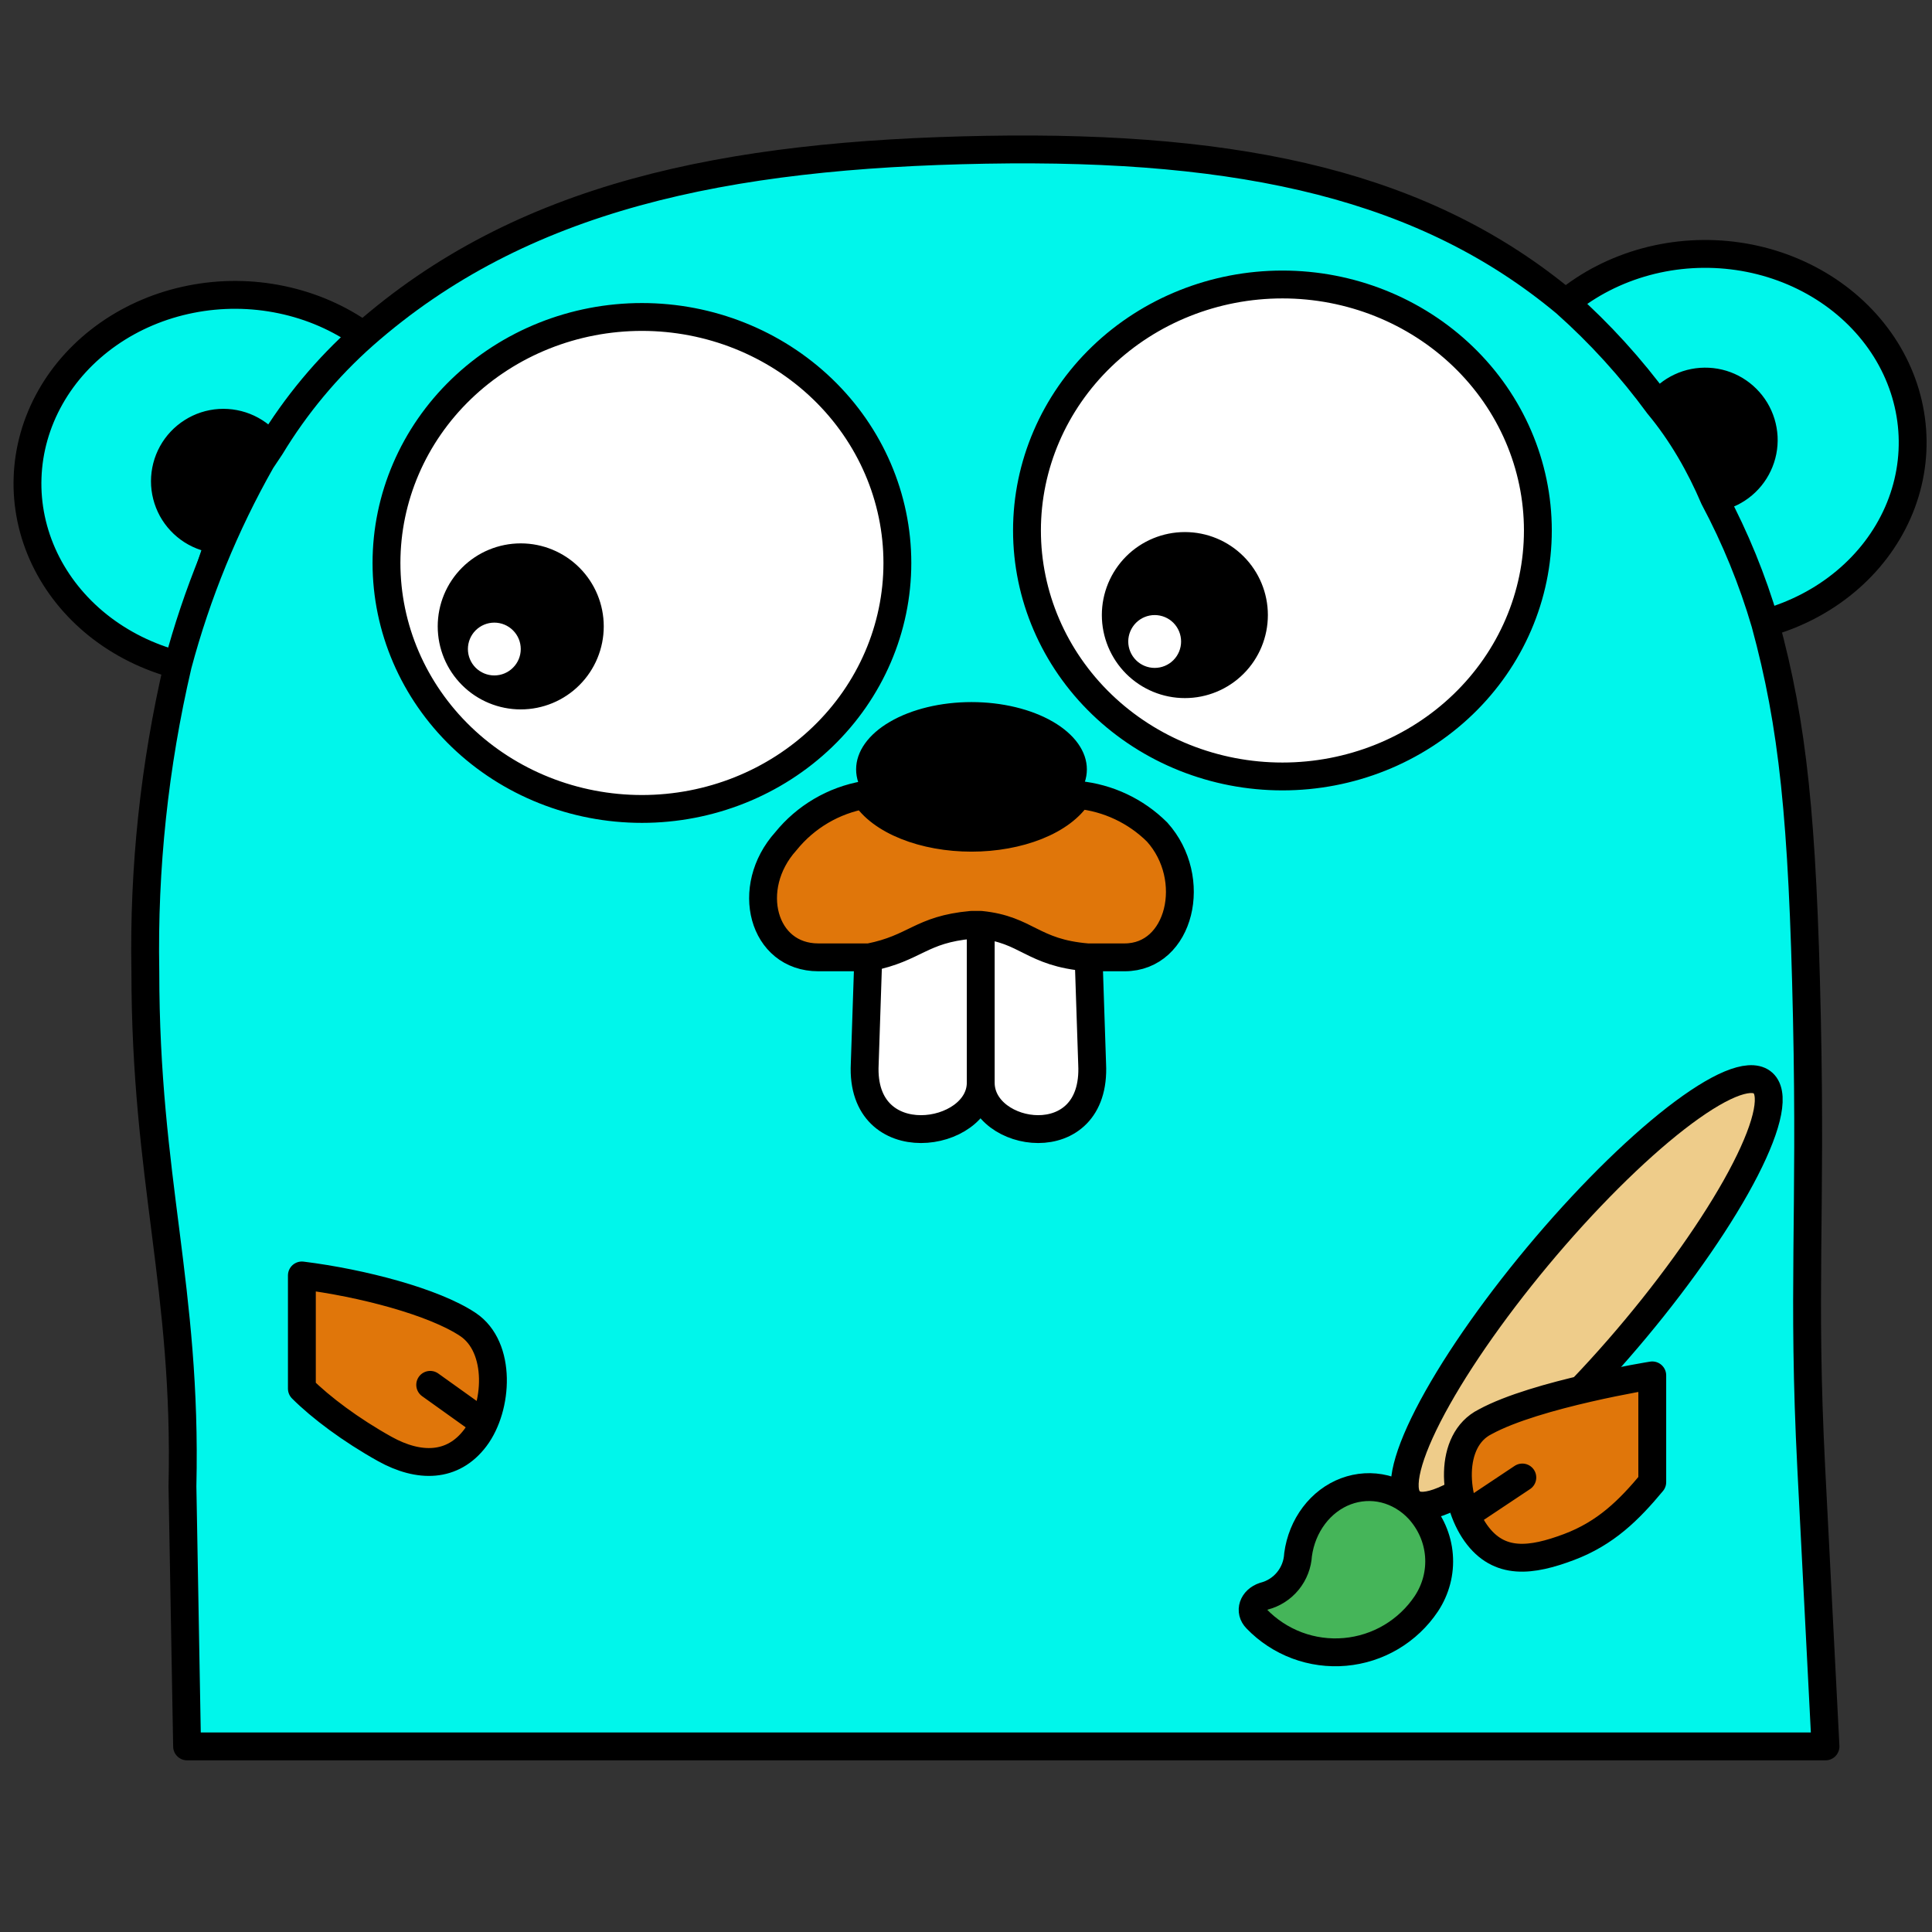 <?xml version="1.0" encoding="UTF-8"?>
<svg xmlns="http://www.w3.org/2000/svg" width="48" height="48" viewBox="0 0 48 48" fill="none">
  <rect x="0" y="0" width="48" height="48" fill="#333333" stroke="none"/>
  <path d="M9.031 8.333C8.433 7.904 7.738 7.601 6.996 7.446C6.254 7.29 5.483 7.286 4.739 7.434C3.995 7.581 3.296 7.877 2.693 8.299C2.089 8.722 1.596 9.26 1.249 9.877C0.902 10.493 0.709 11.171 0.685 11.863C0.66 12.555 0.805 13.243 1.108 13.879C1.411 14.514 1.865 15.08 2.437 15.537C3.01 15.993 3.686 16.329 4.418 16.52L5.456 13.406C5.212 13.39 4.976 13.313 4.77 13.182C4.564 13.05 4.394 12.869 4.276 12.655C4.159 12.44 4.097 12.2 4.097 11.955C4.098 11.711 4.159 11.47 4.277 11.256C4.395 11.042 4.565 10.861 4.772 10.73C4.978 10.598 5.214 10.522 5.458 10.506C5.702 10.491 5.946 10.537 6.168 10.641C6.389 10.745 6.581 10.902 6.725 11.1L9.031 8.333ZM41.202 10.063C41.345 9.872 41.532 9.719 41.748 9.618C41.964 9.516 42.202 9.47 42.44 9.482C42.678 9.494 42.91 9.564 43.114 9.687C43.318 9.81 43.489 9.981 43.612 10.185C43.735 10.39 43.805 10.621 43.818 10.86C43.83 11.098 43.783 11.335 43.681 11.551C43.58 11.767 43.427 11.954 43.236 12.097C43.045 12.24 42.822 12.333 42.586 12.369L43.854 15.483C44.595 15.28 45.276 14.927 45.846 14.452C46.417 13.977 46.862 13.392 47.15 12.739C47.438 12.086 47.56 11.382 47.508 10.681C47.456 9.979 47.231 9.297 46.85 8.685C46.468 8.073 45.94 7.547 45.305 7.146C44.67 6.745 43.943 6.478 43.179 6.367C42.415 6.256 41.634 6.302 40.892 6.503C40.151 6.704 39.468 7.053 38.896 7.526L41.202 10.063Z" fill="#00F6EB" stroke="black" stroke-width="0.692" stroke-linecap="round" stroke-linejoin="round"></path>
  <path d="M41.202 10.063C40.525 9.139 39.752 8.288 38.896 7.526C35.438 4.643 30.938 3.606 24.482 3.721C18.026 3.836 12.951 4.875 9.03 8.333C8.126 9.135 7.349 10.068 6.724 11.101L6.493 11.447C5.588 13.043 4.891 14.748 4.418 16.521C3.836 19.015 3.564 21.571 3.611 24.131C3.611 29.32 4.648 31.973 4.533 36.931L4.648 43.389H45.354L45 36.469C44.777 32.088 45 30.243 44.892 25.284C44.785 20.326 44.546 18.02 43.855 15.483C43.539 14.406 43.114 13.365 42.586 12.375C42.24 11.562 41.779 10.755 41.202 10.063Z" fill="#00F6EB" stroke="black" stroke-width="0.692" stroke-linecap="round" stroke-linejoin="round"></path>
  <path d="M15.949 7.875C14.265 7.875 12.651 8.519 11.461 9.665C10.271 10.811 9.602 12.366 9.602 13.987C9.602 15.607 10.271 17.162 11.461 18.308C12.651 19.454 14.265 20.098 15.949 20.098C17.632 20.098 19.246 19.454 20.436 18.308C21.627 17.162 22.295 15.607 22.295 13.987C22.295 12.366 21.627 10.811 20.436 9.665C19.246 8.519 17.632 7.875 15.949 7.875ZM31.862 7.068C30.179 7.068 28.564 7.712 27.374 8.858C26.184 10.004 25.515 11.559 25.515 13.179C25.515 14.8 26.184 16.355 27.374 17.501C28.564 18.647 30.179 19.291 31.862 19.291C33.545 19.291 35.159 18.647 36.349 17.501C37.54 16.355 38.208 14.8 38.208 13.179C38.208 11.559 37.54 10.004 36.349 8.858C35.159 7.712 33.545 7.068 31.862 7.068ZM21.599 22.978L21.484 26.438C21.368 28.744 24.366 28.283 24.366 26.899C24.366 28.283 27.249 28.744 27.134 26.438L27.019 22.978H21.599ZM24.366 26.899V22.978Z" fill="white"></path>
  <path d="M24.366 26.899C24.366 28.283 21.368 28.744 21.484 26.438L21.599 22.978H27.019L27.134 26.438C27.249 28.744 24.366 28.283 24.366 26.899ZM24.366 26.899V22.978M15.949 7.875C14.265 7.875 12.651 8.519 11.461 9.665C10.271 10.811 9.602 12.366 9.602 13.987C9.602 15.607 10.271 17.162 11.461 18.308C12.651 19.454 14.265 20.098 15.949 20.098C17.632 20.098 19.246 19.454 20.436 18.308C21.627 17.162 22.295 15.607 22.295 13.987C22.295 12.366 21.627 10.811 20.436 9.665C19.246 8.519 17.632 7.875 15.949 7.875ZM31.862 7.068C30.179 7.068 28.564 7.712 27.374 8.858C26.184 10.004 25.515 11.559 25.515 13.179C25.515 14.8 26.184 16.355 27.374 17.501C28.564 18.647 30.179 19.291 31.862 19.291C33.545 19.291 35.159 18.647 36.349 17.501C37.54 16.355 38.208 14.8 38.208 13.179C38.208 11.559 37.54 10.004 36.349 8.858C35.159 7.712 33.545 7.068 31.862 7.068Z" stroke="black" stroke-width="0.692" stroke-linecap="round" stroke-linejoin="round"></path>
  <path d="M34.969 37.219C35.177 37.592 35.846 37.411 36.829 36.716C37.811 36.022 39.027 34.87 40.208 33.515C41.389 32.16 42.439 30.712 43.127 29.491C43.814 28.269 44.084 27.373 43.875 27C43.666 26.627 42.997 26.808 42.015 27.502C41.032 28.197 39.817 29.348 38.636 30.703C37.455 32.059 36.405 33.506 35.717 34.728C35.029 35.95 34.76 36.846 34.969 37.219Z" fill="#EECC8A" stroke="black" stroke-width="0.692" stroke-linecap="round" stroke-linejoin="round"></path>
  <path d="M31.219 40.219C31.031 40.031 31.125 39.75 31.406 39.656C31.638 39.597 31.845 39.465 31.997 39.279C32.149 39.093 32.237 38.864 32.25 38.625C32.298 38.267 32.435 37.931 32.645 37.653C32.854 37.376 33.129 37.167 33.439 37.051C33.749 36.935 34.082 36.915 34.402 36.994C34.721 37.074 35.015 37.248 35.25 37.5C35.541 37.819 35.717 38.22 35.75 38.642C35.784 39.064 35.674 39.486 35.437 39.844C35.212 40.181 34.913 40.464 34.563 40.672C34.214 40.879 33.822 41.005 33.418 41.041C33.013 41.077 32.605 41.022 32.225 40.88C31.844 40.737 31.5 40.511 31.219 40.219Z" fill="#45B559" stroke="black" stroke-width="0.692" stroke-linecap="round" stroke-linejoin="round"></path>
  <path d="M28.748 20.672C28.221 20.148 27.528 19.822 26.788 19.749C26.595 20.06 26.235 20.33 25.76 20.52C25.285 20.71 24.718 20.813 24.136 20.813C23.554 20.813 22.986 20.71 22.512 20.52C22.037 20.33 21.677 20.06 21.484 19.749C20.712 19.883 20.015 20.293 19.523 20.902C18.486 22.056 18.947 23.785 20.331 23.785H21.599C22.752 23.555 22.867 23.093 24.136 22.978H24.367C25.52 23.093 25.635 23.67 27.019 23.785H27.941C29.325 23.785 29.786 21.825 28.748 20.672ZM7.5 31.688C9 31.875 10.781 32.344 11.625 32.906C12.469 33.469 12.375 34.969 11.812 35.719C11.25 36.469 10.406 36.469 9.562 36C8.719 35.531 7.969 34.969 7.5 34.5V31.688ZM10.688 34.406L12 35.344ZM41.05 34.171C41.05 34.171 38.167 34.632 36.899 35.324C35.977 35.785 36.092 37.284 36.668 38.092C37.245 38.899 38.052 38.783 38.975 38.438C39.897 38.092 40.474 37.515 41.05 36.823V34.171ZM36.438 37.63L37.822 36.708Z" fill="#E0760A"></path>
  <path d="M10.688 34.406L12 35.344M36.438 37.63L37.822 36.708M28.748 20.672C28.221 20.148 27.528 19.822 26.788 19.749C26.595 20.06 26.235 20.33 25.76 20.52C25.285 20.71 24.718 20.813 24.136 20.813C23.554 20.813 22.986 20.71 22.512 20.52C22.037 20.33 21.677 20.06 21.484 19.749C20.712 19.883 20.015 20.293 19.523 20.902C18.486 22.056 18.947 23.785 20.331 23.785H21.599C22.752 23.555 22.867 23.093 24.136 22.978H24.367C25.52 23.093 25.635 23.67 27.019 23.785H27.941C29.325 23.785 29.786 21.825 28.748 20.672ZM7.5 31.688C9 31.875 10.781 32.344 11.625 32.906C12.469 33.469 12.375 34.969 11.812 35.719C11.25 36.469 10.406 36.469 9.562 36C8.719 35.531 7.969 34.969 7.5 34.5V31.688ZM41.05 34.171C41.05 34.171 38.167 34.632 36.899 35.324C35.977 35.785 36.092 37.284 36.668 38.092C37.245 38.899 38.052 38.783 38.975 38.438C39.897 38.092 40.474 37.515 41.05 36.823V34.171Z" stroke="black" stroke-width="0.692" stroke-linecap="round" stroke-linejoin="round"></path>
  <path d="M5.456 13.406C5.212 13.39 4.976 13.313 4.77 13.182C4.564 13.05 4.394 12.869 4.277 12.655C4.159 12.44 4.097 12.2 4.098 11.955C4.098 11.711 4.16 11.47 4.278 11.256C4.395 11.042 4.565 10.861 4.772 10.729C4.978 10.598 5.214 10.522 5.458 10.506C5.702 10.491 5.946 10.537 6.168 10.641C6.389 10.744 6.581 10.902 6.725 11.1L5.456 13.406ZM41.202 10.063C41.345 9.872 41.533 9.719 41.748 9.618C41.964 9.516 42.202 9.47 42.44 9.482C42.678 9.494 42.91 9.564 43.114 9.687C43.319 9.81 43.49 9.981 43.612 10.185C43.735 10.39 43.806 10.621 43.818 10.86C43.83 11.098 43.783 11.335 43.682 11.551C43.58 11.767 43.427 11.954 43.236 12.097C43.045 12.24 42.822 12.333 42.586 12.369L41.202 10.063ZM24.136 17.443C23.376 17.443 22.647 17.619 22.109 17.933C21.572 18.246 21.27 18.672 21.27 19.115C21.27 19.559 21.572 19.984 22.109 20.297C22.647 20.611 23.376 20.787 24.136 20.787C24.896 20.787 25.625 20.611 26.163 20.297C26.701 19.984 27.003 19.559 27.003 19.115C27.003 18.672 26.701 18.246 26.163 17.933C25.625 17.619 24.896 17.443 24.136 17.443ZM12.938 13.5C12.391 13.5 11.866 13.717 11.479 14.104C11.092 14.491 10.875 15.015 10.875 15.562C10.875 16.11 11.092 16.634 11.479 17.021C11.866 17.408 12.391 17.625 12.938 17.625C13.485 17.625 14.009 17.408 14.396 17.021C14.783 16.634 15 16.11 15 15.562C15 15.015 14.783 14.491 14.396 14.104C14.009 13.717 13.485 13.5 12.938 13.5ZM29.438 13.219C28.891 13.219 28.366 13.436 27.979 13.823C27.593 14.21 27.375 14.734 27.375 15.281C27.375 15.828 27.593 16.353 27.979 16.74C28.366 17.127 28.891 17.344 29.438 17.344C29.985 17.344 30.509 17.127 30.896 16.74C31.283 16.353 31.5 15.828 31.5 15.281C31.5 14.734 31.283 14.21 30.896 13.823C30.509 13.436 29.985 13.219 29.438 13.219ZM12.281 15.469C12.456 15.469 12.622 15.538 12.745 15.661C12.869 15.784 12.938 15.951 12.938 16.125C12.938 16.299 12.869 16.466 12.745 16.589C12.622 16.712 12.456 16.781 12.281 16.781C12.107 16.781 11.941 16.712 11.817 16.589C11.694 16.466 11.625 16.299 11.625 16.125C11.625 15.951 11.694 15.784 11.817 15.661C11.941 15.538 12.107 15.469 12.281 15.469ZM28.688 15.281C28.862 15.281 29.029 15.35 29.152 15.473C29.275 15.597 29.344 15.764 29.344 15.938C29.344 16.112 29.275 16.279 29.152 16.402C29.029 16.525 28.862 16.594 28.688 16.594C28.514 16.594 28.347 16.525 28.224 16.402C28.101 16.279 28.031 16.112 28.031 15.938C28.031 15.764 28.101 15.597 28.224 15.473C28.347 15.35 28.514 15.281 28.688 15.281Z" fill="black"></path>
</svg>
